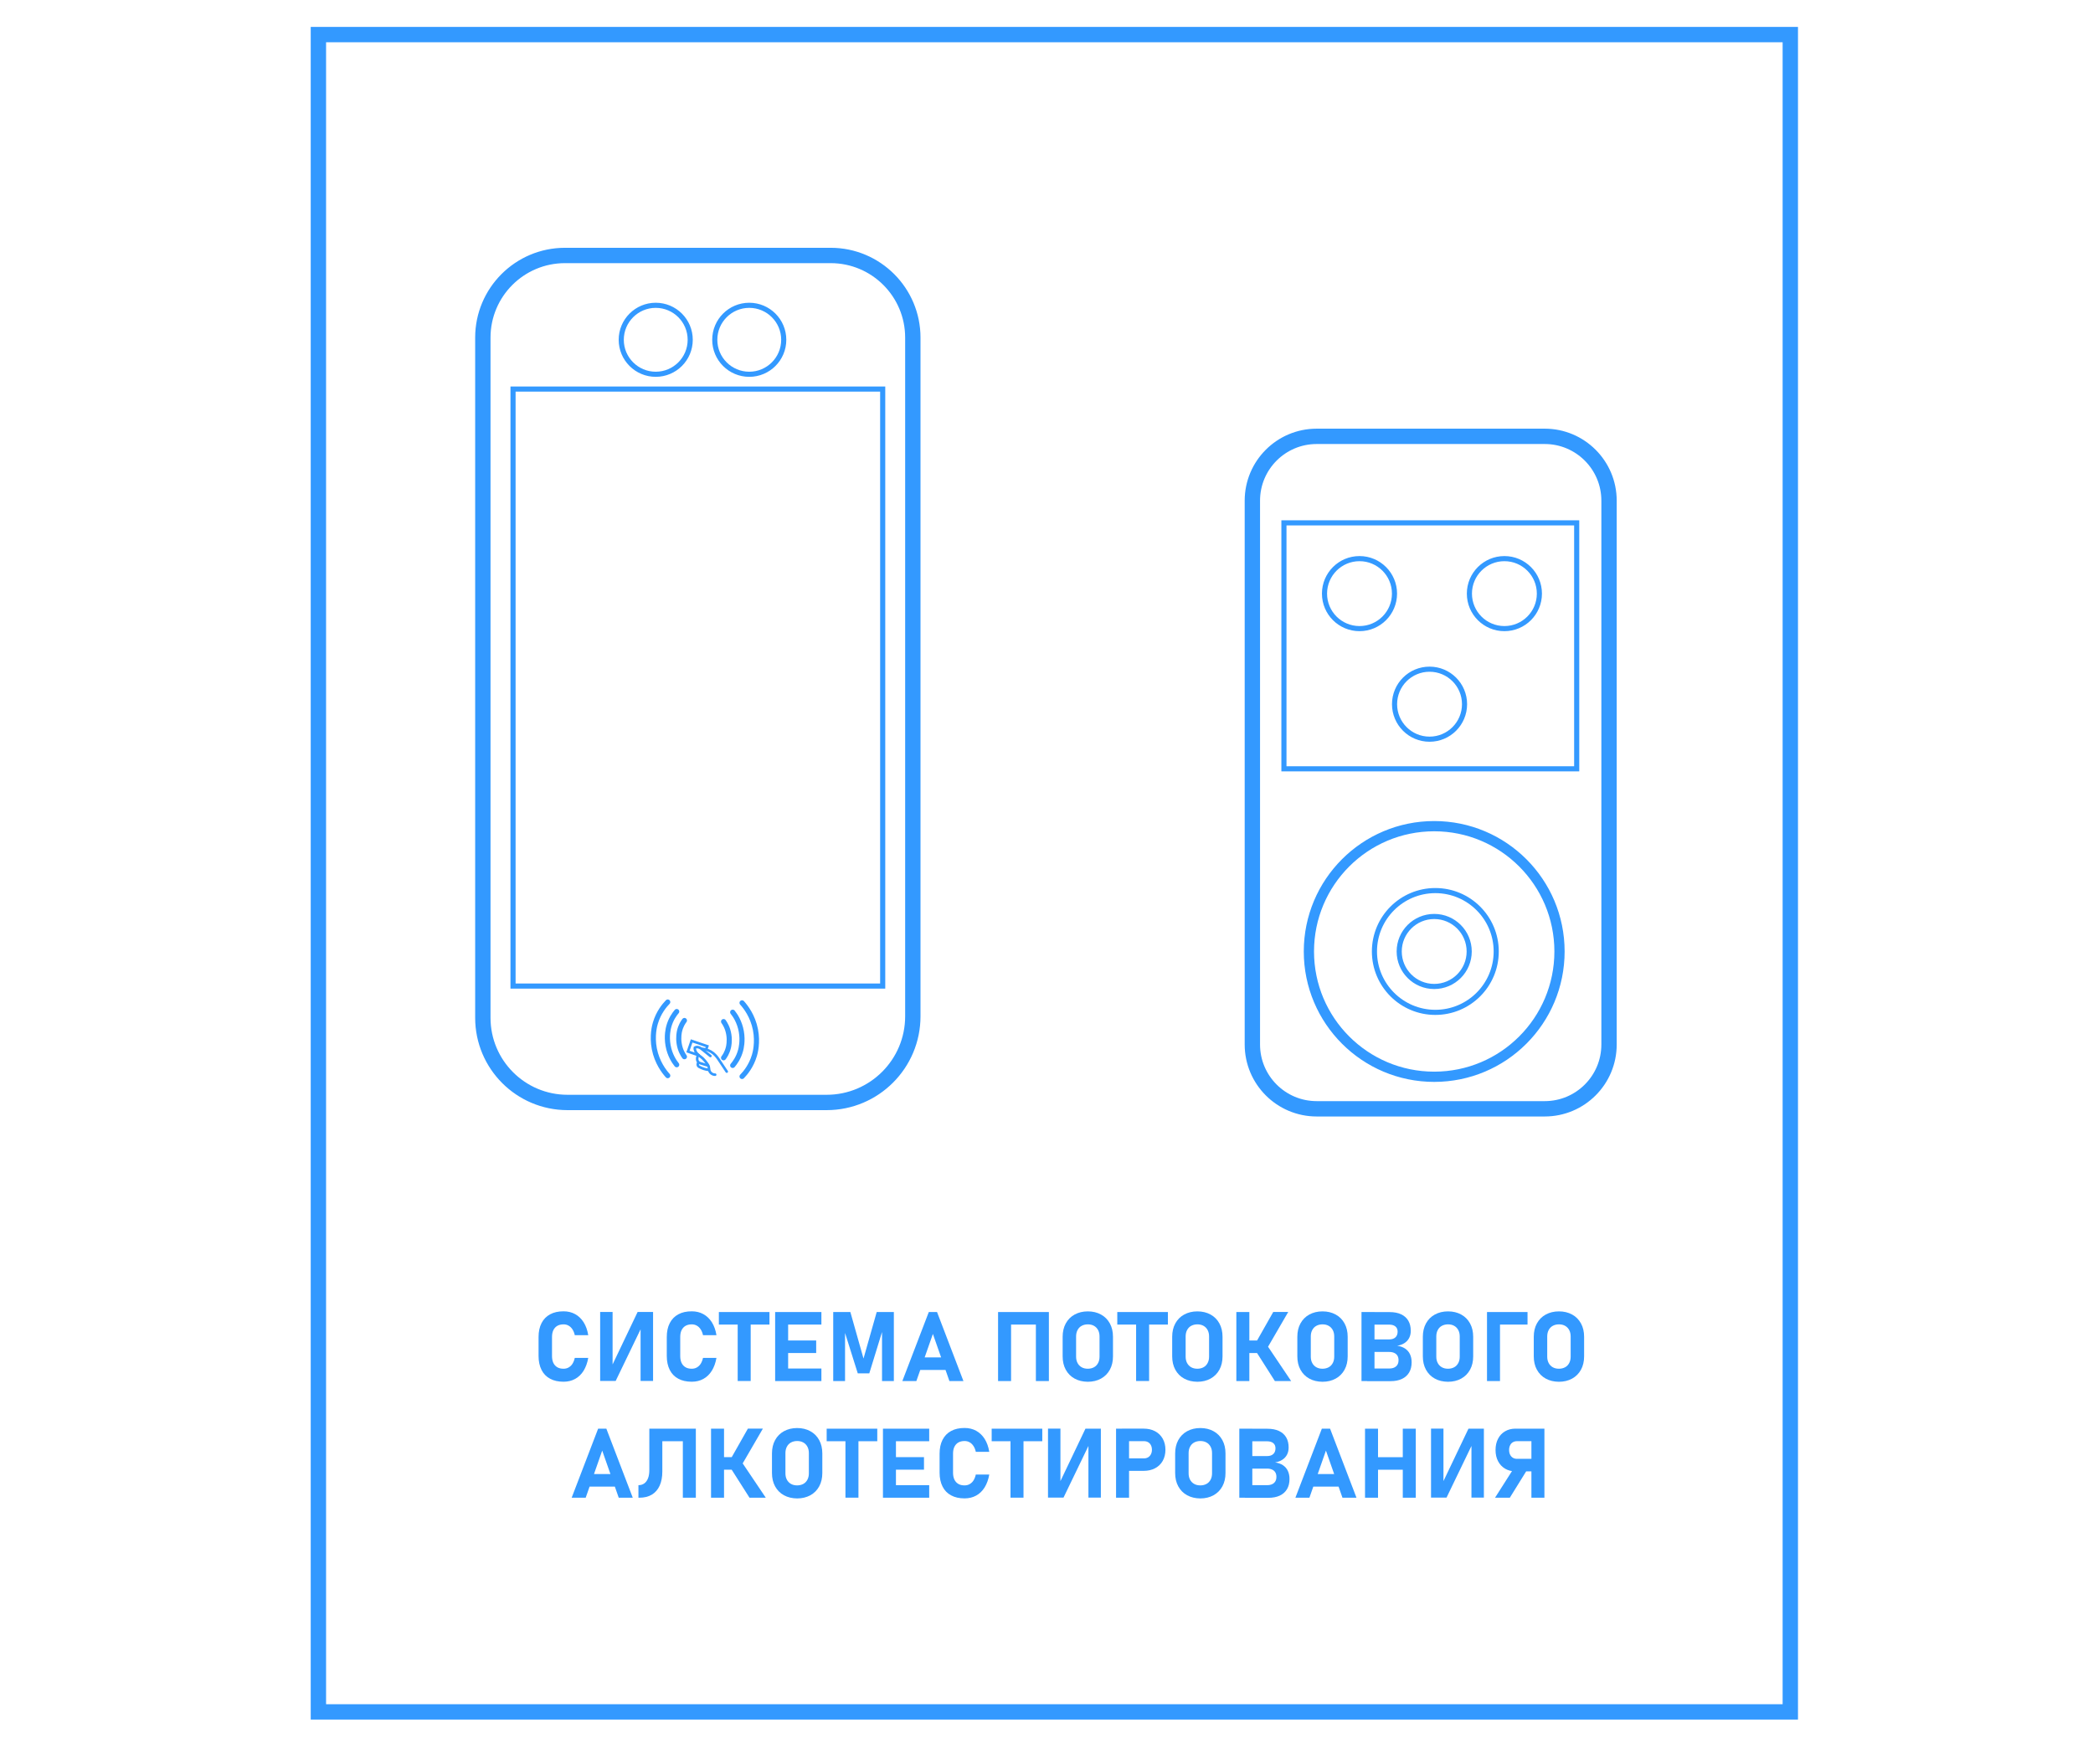 <?xml version="1.0" encoding="utf-8"?>
<!-- Generator: Adobe Illustrator 28.1.0, SVG Export Plug-In . SVG Version: 6.00 Build 0)  -->
<svg version="1.1" id="Слой_1" xmlns="http://www.w3.org/2000/svg" xmlns:xlink="http://www.w3.org/1999/xlink" x="0px" y="0px"
	 viewBox="0 0 409.07 344.84" style="enable-background:new 0 0 409.07 344.84;" xml:space="preserve">
<style type="text/css">
	.st0{fill:none;}
	.st1{fill:none;stroke:#3399FF;stroke-width:3;stroke-miterlimit:10;}
	.st2{fill:none;stroke:#3399FF;stroke-miterlimit:10;}
	.st3{fill:none;stroke:#3399FF;stroke-linecap:round;stroke-miterlimit:10;}
	.st4{fill:none;stroke:#3399FF;stroke-width:0.5;stroke-linecap:round;stroke-miterlimit:10;}
	.st5{fill:none;stroke:#3399FF;stroke-width:2;stroke-miterlimit:10;}
	.st6{fill:#3399FF;}
</style>
<path class="st0" d="M155.65,271.12c0,0.79-0.21,1.43-0.48,1.43"/>
<rect x="62.23" y="6.76" class="st1" width="287.68" height="327.82"/>
<path class="st1" d="M161.56,215.47h-50.64c-9.14,0-16.55-7.41-16.55-16.55V65.99c0-8.87,7.19-16.06,16.06-16.06h51.92
	c8.87,0,16.06,7.19,16.06,16.06v132.62C178.42,207.92,170.87,215.47,161.56,215.47z"/>
<circle class="st2" cx="128.16" cy="66.41" r="6.74"/>
<circle class="st2" cx="146.44" cy="66.41" r="6.74"/>
<rect x="100.27" y="76.04" class="st2" width="72.25" height="116.68"/>
<path class="st0" d="M130.43,203.03c0-0.38-2.46-0.69-5.5-0.69"/>
<path class="st0" d="M112.48,197.78c0,0.44-0.12,0.79-0.26,0.79"/>
<path class="st0" d="M144.89,195.61c0,7.99,0.06,14.46,0.13,14.46"/>
<path class="st3" d="M130.51,195.84c-0.64,0.66-1.8,2.03-2.42,4.12c-0.13,0.43-0.7,2.46-0.2,5.04c0.52,2.65,1.9,4.43,2.62,5.23"/>
<path class="st3" d="M145.03,210.39c0.64-0.66,1.8-2.03,2.42-4.12c0.13-0.43,0.7-2.46,0.2-5.04c-0.52-2.65-1.9-4.43-2.62-5.23"/>
<path class="st3" d="M132.26,197.7c-0.41,0.48-1.16,1.47-1.56,2.98c-0.08,0.31-0.46,1.77-0.13,3.64c0.34,1.92,1.22,3.2,1.69,3.78"/>
<path class="st3" d="M143.2,208.23c0.41-0.48,1.16-1.47,1.56-2.98c0.08-0.31,0.46-1.77,0.13-3.64c-0.34-1.92-1.22-3.2-1.69-3.78"/>
<path class="st3" d="M133.77,199.45c-0.25,0.32-0.7,1-0.95,2.03c-0.05,0.21-0.28,1.21-0.08,2.48c0.2,1.31,0.75,2.18,1.03,2.57"/>
<path class="st3" d="M141.42,206.74c0.25-0.32,0.7-1,0.95-2.03c0.05-0.21,0.28-1.21,0.08-2.48c-0.2-1.31-0.75-2.18-1.03-2.57"/>
<path class="st4" d="M142.04,209.44c-0.47-0.72-0.95-1.43-1.43-2.15c-0.33-0.5-0.67-1-1.21-1.44c-0.53-0.43-1.3-0.78-2.18-0.86"/>
<path class="st4" d="M139.78,210.04c-0.52,0.02-1.04-0.36-1.16-0.87c-0.06-0.24-0.04-0.49-0.11-0.73c-0.07-0.23-0.21-0.42-0.35-0.62
	c-0.24-0.32-0.48-0.65-0.78-0.93c-0.34-0.32-0.75-0.56-1.07-0.89c-0.33-0.33-0.58-0.79-0.5-1.25c0.25-0.15,0.56-0.13,0.83-0.03
	c0.27,0.1,0.5,0.29,0.72,0.47c0.5,0.4,1,0.8,1.49,1.2"/>
<path class="st4" d="M136.44,206.18c-0.09,0.25-0.18,0.5-0.18,0.75c-0.01,0.26,0.08,0.53,0.29,0.7c0.15,0.13,0.35,0.19,0.55,0.24
	c0.37,0.11,0.74,0.22,1.11,0.34"/>
<path class="st4" d="M136.44,207.77c-0.12,0.19-0.09,0.47,0.07,0.63c0.06,0.06,0.13,0.1,0.21,0.14c0.53,0.29,1.12,0.48,1.72,0.55"/>
<polyline class="st4" points="136.55,206.24 134.46,205.52 135.18,203.44 138.24,204.48 138.1,204.89 "/>
<circle class="st2" cx="279.4" cy="137.63" r="6.84"/>
<path class="st0" d="M260.01,201.66c0,0.34-0.09,0.62-0.21,0.62"/>
<rect x="250.94" y="102.19" class="st2" width="57.22" height="48.07"/>
<path class="st1" d="M301.91,216.71h-44.57c-6.94,0-12.57-5.63-12.57-12.57V97.85c0-6.94,5.63-12.57,12.57-12.57h44.57
	c6.94,0,12.57,5.63,12.57,12.57v106.28C314.49,211.08,308.86,216.71,301.91,216.71z"/>
<circle class="st2" cx="265.71" cy="116.02" r="6.84"/>
<circle class="st2" cx="294.03" cy="116.02" r="6.84"/>
<circle class="st2" cx="280.31" cy="185.96" r="6.84"/>
<circle class="st2" cx="280.53" cy="185.96" r="11.9"/>
<circle class="st5" cx="280.31" cy="185.96" r="24.49"/>
<g>
	<g>
		<path class="st6" d="M107.51,269.46c-0.73-0.39-1.29-0.96-1.67-1.72c-0.38-0.75-0.58-1.66-0.58-2.72v-3.7
			c0-1.06,0.19-1.97,0.58-2.72c0.38-0.75,0.94-1.33,1.67-1.72c0.73-0.4,1.61-0.59,2.63-0.59c0.85,0,1.6,0.18,2.27,0.55
			s1.22,0.9,1.66,1.59c0.44,0.7,0.74,1.54,0.9,2.52h-2.63c-0.1-0.45-0.25-0.83-0.46-1.14c-0.21-0.32-0.46-0.56-0.75-0.72
			c-0.29-0.17-0.62-0.25-0.99-0.25c-0.48,0-0.88,0.1-1.22,0.29c-0.33,0.19-0.59,0.48-0.77,0.85c-0.18,0.37-0.26,0.82-0.26,1.35v3.7
			c0,0.53,0.09,0.97,0.26,1.34c0.18,0.37,0.43,0.65,0.77,0.85c0.33,0.2,0.74,0.29,1.22,0.29c0.37,0,0.71-0.08,1-0.25
			s0.55-0.4,0.75-0.72c0.2-0.32,0.35-0.7,0.45-1.15h2.63c-0.17,0.98-0.48,1.82-0.91,2.52c-0.44,0.7-0.99,1.23-1.65,1.59
			c-0.67,0.37-1.42,0.55-2.27,0.55C109.12,270.05,108.24,269.86,107.51,269.46z"/>
		<path class="st6" d="M125.2,269.9v-10.79l0.22,0.24l-5.09,10.55h-3.03v-13.48h2.43v10.95l-0.22-0.24l5.11-10.71h3.02v13.48H125.2z
			"/>
		<path class="st6" d="M132.57,269.46c-0.73-0.39-1.29-0.96-1.67-1.72c-0.38-0.75-0.58-1.66-0.58-2.72v-3.7
			c0-1.06,0.19-1.97,0.58-2.72c0.38-0.75,0.94-1.33,1.67-1.72c0.73-0.4,1.61-0.59,2.63-0.59c0.85,0,1.6,0.18,2.27,0.55
			s1.22,0.9,1.66,1.59c0.44,0.7,0.74,1.54,0.9,2.52h-2.63c-0.1-0.45-0.25-0.83-0.46-1.14c-0.21-0.32-0.46-0.56-0.75-0.72
			c-0.29-0.17-0.62-0.25-0.99-0.25c-0.48,0-0.88,0.1-1.22,0.29c-0.33,0.19-0.59,0.48-0.77,0.85c-0.18,0.37-0.26,0.82-0.26,1.35v3.7
			c0,0.53,0.09,0.97,0.26,1.34c0.18,0.37,0.43,0.65,0.77,0.85c0.33,0.2,0.74,0.29,1.22,0.29c0.37,0,0.71-0.08,1-0.25
			s0.55-0.4,0.75-0.72c0.2-0.32,0.35-0.7,0.45-1.15h2.63c-0.17,0.98-0.48,1.82-0.91,2.52c-0.44,0.7-0.99,1.23-1.65,1.59
			c-0.67,0.37-1.42,0.55-2.27,0.55C134.18,270.05,133.3,269.86,132.57,269.46z"/>
		<path class="st6" d="M140.5,256.43h9.89v2.45h-9.89V256.43z M144.18,257.53h2.54v12.38h-2.54V257.53z"/>
		<path class="st6" d="M151.5,256.43h2.54v13.49h-2.54V256.43z M152.42,256.43h8.12v2.45h-8.12V256.43z M152.42,261.99h7.1v2.45
			h-7.1V261.99z M152.42,267.47h8.12v2.45h-8.12V267.47z"/>
		<path class="st6" d="M171.35,256.43h3.35v13.49h-2.31v-10.47l0.09,0.59l-2.58,8.38h-2.25l-2.58-8.19l0.09-0.78v10.47h-2.31v-13.49
			h3.35l2.57,9.09L171.35,256.43z"/>
		<path class="st6" d="M181.53,256.43h1.61l5.16,13.49h-2.74l-3.23-9.21l-3.23,9.21h-2.74L181.53,256.43z M178.84,265.3h7.1v2.45
			h-7.1V265.3z"/>
		<path class="st6" d="M195.07,256.43h2.54v13.49h-2.54V256.43z M196.25,256.43h7.86v2.45h-7.86V256.43z M202.46,256.43H205v13.49
			h-2.54V256.43z"/>
		<path class="st6" d="M210.03,269.44c-0.75-0.41-1.32-0.99-1.73-1.74c-0.41-0.75-0.61-1.62-0.61-2.61v-3.82
			c0-0.99,0.2-1.86,0.61-2.61c0.41-0.75,0.98-1.33,1.73-1.74c0.75-0.41,1.61-0.62,2.58-0.62c0.98,0,1.84,0.21,2.58,0.62
			c0.75,0.41,1.32,0.99,1.73,1.74c0.41,0.75,0.61,1.62,0.61,2.61v3.82c0,0.99-0.2,1.86-0.61,2.61c-0.41,0.75-0.99,1.33-1.73,1.74
			s-1.61,0.62-2.58,0.62C211.64,270.05,210.78,269.85,210.03,269.44z M213.82,267.22c0.35-0.19,0.61-0.47,0.8-0.83
			s0.28-0.77,0.28-1.24v-3.95c0-0.47-0.09-0.88-0.28-1.24s-0.46-0.64-0.8-0.83c-0.35-0.2-0.75-0.29-1.21-0.29
			c-0.46,0-0.86,0.1-1.21,0.29c-0.35,0.19-0.61,0.47-0.8,0.83c-0.19,0.36-0.28,0.77-0.28,1.24v3.95c0,0.47,0.09,0.88,0.28,1.24
			c0.19,0.36,0.46,0.64,0.8,0.83c0.35,0.2,0.75,0.29,1.21,0.29C213.07,267.51,213.47,267.41,213.82,267.22z"/>
		<path class="st6" d="M218.37,256.43h9.89v2.45h-9.89V256.43z M222.05,257.53h2.54v12.38h-2.54V257.53z"/>
		<path class="st6" d="M231.44,269.44c-0.75-0.41-1.32-0.99-1.73-1.74c-0.41-0.75-0.61-1.62-0.61-2.61v-3.82
			c0-0.99,0.2-1.86,0.61-2.61c0.41-0.75,0.98-1.33,1.73-1.74c0.75-0.41,1.61-0.62,2.58-0.62c0.98,0,1.84,0.21,2.58,0.62
			c0.75,0.41,1.32,0.99,1.73,1.74c0.41,0.75,0.61,1.62,0.61,2.61v3.82c0,0.99-0.2,1.86-0.61,2.61c-0.41,0.75-0.99,1.33-1.73,1.74
			s-1.61,0.62-2.58,0.62C233.05,270.05,232.19,269.85,231.44,269.44z M235.23,267.22c0.35-0.19,0.61-0.47,0.8-0.83
			s0.28-0.77,0.28-1.24v-3.95c0-0.47-0.09-0.88-0.28-1.24s-0.46-0.64-0.8-0.83c-0.35-0.2-0.75-0.29-1.21-0.29
			c-0.46,0-0.86,0.1-1.21,0.29c-0.35,0.19-0.61,0.47-0.8,0.83c-0.19,0.36-0.28,0.77-0.28,1.24v3.95c0,0.47,0.09,0.88,0.28,1.24
			c0.19,0.36,0.46,0.64,0.8,0.83c0.35,0.2,0.75,0.29,1.21,0.29C234.48,267.51,234.89,267.41,235.23,267.22z"/>
		<path class="st6" d="M241.64,256.43h2.54v13.49h-2.54V256.43z M242.75,261.99h4.78v2.45h-4.78V261.99z M245.39,263.98l2.31-0.97
			l4.65,6.91h-3.18L245.39,263.98z M245.4,262.51l3.45-6.09h2.93l-4.5,7.75L245.4,262.51z"/>
		<path class="st6" d="M255.9,269.44c-0.75-0.41-1.32-0.99-1.73-1.74c-0.41-0.75-0.61-1.62-0.61-2.61v-3.82
			c0-0.99,0.2-1.86,0.61-2.61c0.41-0.75,0.98-1.33,1.73-1.74c0.75-0.41,1.61-0.62,2.58-0.62c0.98,0,1.84,0.21,2.58,0.62
			c0.75,0.41,1.32,0.99,1.73,1.74c0.41,0.75,0.61,1.62,0.61,2.61v3.82c0,0.99-0.2,1.86-0.61,2.61c-0.41,0.75-0.99,1.33-1.73,1.74
			s-1.61,0.62-2.58,0.62C257.5,270.05,256.64,269.85,255.9,269.44z M259.69,267.22c0.35-0.19,0.61-0.47,0.8-0.83
			s0.28-0.77,0.28-1.24v-3.95c0-0.47-0.09-0.88-0.28-1.24s-0.46-0.64-0.8-0.83c-0.35-0.2-0.75-0.29-1.21-0.29
			c-0.46,0-0.86,0.1-1.21,0.29c-0.35,0.19-0.61,0.47-0.8,0.83c-0.19,0.36-0.28,0.77-0.28,1.24v3.95c0,0.47,0.09,0.88,0.28,1.24
			c0.19,0.36,0.46,0.64,0.8,0.83c0.35,0.2,0.75,0.29,1.21,0.29C258.94,267.51,259.34,267.41,259.69,267.22z"/>
		<path class="st6" d="M266.1,256.43h2.54v13.49h-2.54V256.43z M267.21,267.47h4.3c0.58,0,1.03-0.14,1.35-0.42s0.48-0.68,0.48-1.18
			v-0.03c0-0.34-0.07-0.63-0.21-0.87s-0.35-0.42-0.63-0.55c-0.28-0.13-0.6-0.19-0.99-0.19h-4.3v-2.45h4.3c0.53,0,0.93-0.13,1.22-0.4
			c0.29-0.27,0.43-0.64,0.43-1.12c0-0.43-0.14-0.77-0.43-1.01c-0.29-0.24-0.69-0.36-1.22-0.36h-4.3v-2.45h4.39
			c0.87,0,1.62,0.14,2.24,0.43c0.62,0.29,1.09,0.71,1.41,1.25c0.32,0.55,0.48,1.21,0.48,1.97c0,0.53-0.1,0.99-0.31,1.4
			c-0.21,0.41-0.51,0.74-0.91,1c-0.4,0.26-0.87,0.44-1.43,0.53c0.59,0.08,1.1,0.26,1.53,0.54c0.42,0.28,0.75,0.65,0.96,1.1
			s0.33,0.97,0.33,1.57v0.03c0,0.77-0.16,1.43-0.49,1.99c-0.33,0.55-0.8,0.97-1.42,1.26c-0.62,0.29-1.37,0.43-2.24,0.43h-4.55
			V267.47z"/>
		<path class="st6" d="M280.43,269.44c-0.75-0.41-1.32-0.99-1.73-1.74c-0.41-0.75-0.61-1.62-0.61-2.61v-3.82
			c0-0.99,0.2-1.86,0.61-2.61c0.41-0.75,0.98-1.33,1.73-1.74c0.75-0.41,1.61-0.62,2.58-0.62c0.98,0,1.84,0.21,2.58,0.62
			c0.75,0.41,1.32,0.99,1.73,1.74c0.41,0.75,0.61,1.62,0.61,2.61v3.82c0,0.99-0.2,1.86-0.61,2.61c-0.41,0.75-0.99,1.33-1.73,1.74
			s-1.61,0.62-2.58,0.62C282.03,270.05,281.17,269.85,280.43,269.44z M284.22,267.22c0.35-0.19,0.61-0.47,0.8-0.83
			s0.28-0.77,0.28-1.24v-3.95c0-0.47-0.09-0.88-0.28-1.24s-0.46-0.64-0.8-0.83c-0.35-0.2-0.75-0.29-1.21-0.29
			c-0.46,0-0.86,0.1-1.21,0.29c-0.35,0.19-0.61,0.47-0.8,0.83c-0.19,0.36-0.28,0.77-0.28,1.24v3.95c0,0.47,0.09,0.88,0.28,1.24
			c0.19,0.36,0.46,0.64,0.8,0.83c0.35,0.2,0.75,0.29,1.21,0.29C283.47,267.51,283.87,267.41,284.22,267.22z"/>
		<path class="st6" d="M290.63,256.43h2.54v13.49h-2.54V256.43z M291.54,256.43h7.01v2.45h-7.01V256.43z"/>
		<path class="st6" d="M302.11,269.44c-0.75-0.41-1.32-0.99-1.73-1.74c-0.41-0.75-0.61-1.62-0.61-2.61v-3.82
			c0-0.99,0.2-1.86,0.61-2.61c0.41-0.75,0.98-1.33,1.73-1.74c0.75-0.41,1.61-0.62,2.58-0.62c0.98,0,1.84,0.21,2.58,0.62
			c0.75,0.41,1.32,0.99,1.73,1.74c0.41,0.75,0.61,1.62,0.61,2.61v3.82c0,0.99-0.2,1.86-0.61,2.61c-0.41,0.75-0.99,1.33-1.73,1.74
			s-1.61,0.62-2.58,0.62C303.71,270.05,302.85,269.85,302.11,269.44z M305.9,267.22c0.35-0.19,0.61-0.47,0.8-0.83
			s0.28-0.77,0.28-1.24v-3.95c0-0.47-0.09-0.88-0.28-1.24s-0.46-0.64-0.8-0.83c-0.35-0.2-0.75-0.29-1.21-0.29
			c-0.46,0-0.86,0.1-1.21,0.29c-0.35,0.19-0.61,0.47-0.8,0.83c-0.19,0.36-0.28,0.77-0.28,1.24v3.95c0,0.47,0.09,0.88,0.28,1.24
			c0.19,0.36,0.46,0.64,0.8,0.83c0.35,0.2,0.75,0.29,1.21,0.29C305.15,267.51,305.55,267.41,305.9,267.22z"/>
		<path class="st6" d="M116.9,279.23h1.61l5.16,13.49h-2.74l-3.23-9.21l-3.23,9.21h-2.74L116.9,279.23z M114.21,288.1h7.1v2.45h-7.1
			V288.1z"/>
		<path class="st6" d="M124.78,290.27c0.45,0,0.83-0.12,1.15-0.35c0.32-0.23,0.56-0.57,0.73-1.01c0.17-0.44,0.25-0.98,0.25-1.6
			v-8.08h2.54v8.34c0,1.09-0.17,2.02-0.52,2.79c-0.35,0.77-0.86,1.36-1.53,1.76c-0.67,0.4-1.48,0.6-2.43,0.6h-0.19V290.27z
			 M128.27,279.23h6.19v2.45h-6.19V279.23z M133.46,279.23H136v13.49h-2.54V279.23z"/>
		<path class="st6" d="M138.97,279.23h2.54v13.49h-2.54V279.23z M140.07,284.79h4.78v2.45h-4.78V284.79z M142.71,286.78l2.31-0.97
			l4.65,6.91h-3.18L142.71,286.78z M142.72,285.31l3.45-6.09h2.93l-4.5,7.75L142.72,285.31z"/>
		<path class="st6" d="M153.22,292.24c-0.75-0.41-1.32-0.99-1.73-1.74c-0.41-0.75-0.61-1.62-0.61-2.61v-3.82
			c0-0.99,0.2-1.86,0.61-2.61c0.41-0.75,0.98-1.33,1.73-1.74c0.75-0.41,1.61-0.62,2.58-0.62c0.98,0,1.84,0.21,2.58,0.62
			c0.75,0.41,1.32,0.99,1.73,1.74c0.41,0.75,0.61,1.62,0.61,2.61v3.82c0,0.99-0.2,1.86-0.61,2.61c-0.41,0.75-0.98,1.33-1.73,1.74
			c-0.75,0.41-1.61,0.62-2.58,0.62C154.83,292.85,153.97,292.65,153.22,292.24z M157.01,290.02c0.35-0.19,0.61-0.47,0.8-0.83
			c0.19-0.36,0.28-0.77,0.28-1.24v-3.95c0-0.47-0.09-0.88-0.28-1.24c-0.19-0.36-0.46-0.64-0.8-0.83c-0.35-0.2-0.75-0.29-1.21-0.29
			c-0.46,0-0.86,0.1-1.21,0.29c-0.35,0.19-0.61,0.47-0.8,0.83c-0.19,0.36-0.28,0.77-0.28,1.24v3.95c0,0.47,0.09,0.88,0.28,1.24
			c0.19,0.36,0.46,0.64,0.8,0.83c0.35,0.2,0.75,0.29,1.21,0.29C156.26,290.31,156.66,290.21,157.01,290.02z"/>
		<path class="st6" d="M161.57,279.23h9.89v2.45h-9.89V279.23z M165.24,280.33h2.54v12.38h-2.54V280.33z"/>
		<path class="st6" d="M172.57,279.23h2.54v13.49h-2.54V279.23z M173.49,279.23h8.12v2.45h-8.12V279.23z M173.49,284.79h7.1v2.45
			h-7.1V284.79z M173.49,290.27h8.12v2.45h-8.12V290.27z"/>
		<path class="st6" d="M185.89,292.26c-0.73-0.39-1.29-0.96-1.67-1.72c-0.38-0.75-0.58-1.66-0.58-2.72v-3.7
			c0-1.06,0.19-1.97,0.58-2.72c0.38-0.75,0.94-1.33,1.67-1.72c0.73-0.4,1.61-0.59,2.63-0.59c0.85,0,1.6,0.18,2.27,0.55
			s1.22,0.9,1.66,1.59c0.44,0.7,0.74,1.54,0.9,2.52h-2.63c-0.1-0.45-0.25-0.83-0.46-1.14c-0.21-0.32-0.46-0.56-0.75-0.72
			c-0.29-0.17-0.62-0.25-0.99-0.25c-0.48,0-0.88,0.1-1.22,0.29c-0.33,0.19-0.59,0.48-0.77,0.85c-0.18,0.37-0.26,0.82-0.26,1.35v3.7
			c0,0.53,0.09,0.97,0.26,1.34c0.18,0.37,0.43,0.65,0.77,0.85c0.33,0.2,0.74,0.29,1.22,0.29c0.37,0,0.71-0.08,1-0.25
			s0.55-0.4,0.75-0.72c0.2-0.32,0.35-0.7,0.45-1.15h2.63c-0.17,0.98-0.48,1.82-0.91,2.52c-0.44,0.7-0.99,1.23-1.65,1.59
			c-0.67,0.37-1.42,0.55-2.27,0.55C187.5,292.85,186.62,292.66,185.89,292.26z"/>
		<path class="st6" d="M193.82,279.23h9.89v2.45h-9.89V279.23z M197.5,280.33h2.54v12.38h-2.54V280.33z"/>
		<path class="st6" d="M212.73,292.7v-10.79l0.22,0.24l-5.09,10.55h-3.03v-13.48h2.43v10.95l-0.22-0.24l5.11-10.71h3.01v13.48
			H212.73z"/>
		<path class="st6" d="M218.13,279.23h2.54v13.49h-2.54V279.23z M219.29,285.03h4.31c0.3,0,0.57-0.07,0.8-0.21
			c0.23-0.14,0.41-0.33,0.54-0.59c0.13-0.25,0.2-0.54,0.2-0.87c0-0.33-0.06-0.63-0.19-0.89s-0.31-0.46-0.54-0.59
			c-0.23-0.14-0.5-0.21-0.81-0.21h-4.31v-2.45h4.25c0.84,0,1.58,0.17,2.22,0.51c0.64,0.34,1.14,0.83,1.49,1.45
			c0.35,0.62,0.53,1.35,0.53,2.17s-0.18,1.54-0.53,2.17c-0.35,0.62-0.85,1.1-1.49,1.44c-0.64,0.34-1.38,0.51-2.22,0.51h-4.25V285.03
			z"/>
		<path class="st6" d="M232.02,292.24c-0.75-0.41-1.32-0.99-1.73-1.74c-0.41-0.75-0.61-1.62-0.61-2.61v-3.82
			c0-0.99,0.2-1.86,0.61-2.61c0.41-0.75,0.98-1.33,1.73-1.74c0.75-0.41,1.61-0.62,2.58-0.62c0.98,0,1.84,0.21,2.58,0.62
			c0.75,0.41,1.32,0.99,1.73,1.74c0.41,0.75,0.61,1.62,0.61,2.61v3.82c0,0.99-0.2,1.86-0.61,2.61c-0.41,0.75-0.99,1.33-1.73,1.74
			s-1.61,0.62-2.58,0.62C233.63,292.85,232.77,292.65,232.02,292.24z M235.81,290.02c0.35-0.19,0.61-0.47,0.8-0.83
			s0.28-0.77,0.28-1.24v-3.95c0-0.47-0.09-0.88-0.28-1.24s-0.46-0.64-0.8-0.83c-0.35-0.2-0.75-0.29-1.21-0.29
			c-0.46,0-0.86,0.1-1.21,0.29c-0.35,0.19-0.61,0.47-0.8,0.83c-0.19,0.36-0.28,0.77-0.28,1.24v3.95c0,0.47,0.09,0.88,0.28,1.24
			c0.19,0.36,0.46,0.64,0.8,0.83c0.35,0.2,0.75,0.29,1.21,0.29C235.06,290.31,235.47,290.21,235.81,290.02z"/>
		<path class="st6" d="M242.22,279.23h2.54v13.49h-2.54V279.23z M243.34,290.27h4.3c0.58,0,1.03-0.14,1.35-0.42s0.48-0.68,0.48-1.18
			v-0.03c0-0.34-0.07-0.63-0.21-0.87s-0.35-0.42-0.63-0.55c-0.28-0.13-0.6-0.19-0.99-0.19h-4.3v-2.45h4.3c0.53,0,0.93-0.13,1.22-0.4
			c0.29-0.27,0.43-0.64,0.43-1.12c0-0.43-0.14-0.77-0.43-1.01c-0.29-0.24-0.69-0.36-1.22-0.36h-4.3v-2.45h4.39
			c0.87,0,1.62,0.14,2.24,0.43c0.62,0.29,1.09,0.71,1.41,1.25c0.32,0.55,0.48,1.21,0.48,1.97c0,0.53-0.1,0.99-0.31,1.4
			c-0.21,0.41-0.51,0.74-0.91,1c-0.4,0.26-0.87,0.44-1.43,0.53c0.59,0.08,1.1,0.26,1.53,0.54c0.42,0.28,0.75,0.65,0.96,1.1
			s0.33,0.97,0.33,1.57v0.03c0,0.77-0.16,1.43-0.49,1.99c-0.33,0.55-0.8,0.97-1.42,1.26c-0.62,0.29-1.37,0.43-2.24,0.43h-4.55
			V290.27z"/>
		<path class="st6" d="M258.35,279.23h1.61l5.16,13.49h-2.74l-3.23-9.21l-3.23,9.21h-2.74L258.35,279.23z M255.66,288.1h7.1v2.45
			h-7.1V288.1z"/>
		<path class="st6" d="M266.79,279.23h2.54v13.49h-2.54V279.23z M267.97,284.8h7.86v2.45h-7.86V284.8z M274.17,279.23h2.54v13.49
			h-2.54V279.23z"/>
		<path class="st6" d="M287.59,292.7v-10.79l0.22,0.24l-5.09,10.55h-3.03v-13.48h2.43v10.95l-0.22-0.24l5.11-10.71h3.01v13.48
			H287.59z"/>
		<path class="st6" d="M295.84,287l2.53,0.43l-3.28,5.29h-2.89L295.84,287z M294.17,287.05c-0.59-0.35-1.05-0.84-1.38-1.47
			c-0.33-0.63-0.49-1.36-0.49-2.19c0-0.83,0.16-1.56,0.49-2.19c0.32-0.63,0.78-1.12,1.37-1.46c0.59-0.35,1.28-0.52,2.05-0.52h4.43
			v2.45h-4.14c-0.31,0-0.58,0.07-0.82,0.21s-0.42,0.34-0.54,0.61c-0.13,0.26-0.19,0.56-0.19,0.9c0,0.34,0.06,0.64,0.19,0.91
			s0.31,0.46,0.54,0.61c0.23,0.14,0.5,0.21,0.81,0.21h4.14v2.45h-4.43C295.44,287.57,294.76,287.39,294.17,287.05z M299.31,279.22
			h2.54v13.5h-2.54V279.22z"/>
	</g>
</g>
</svg>
